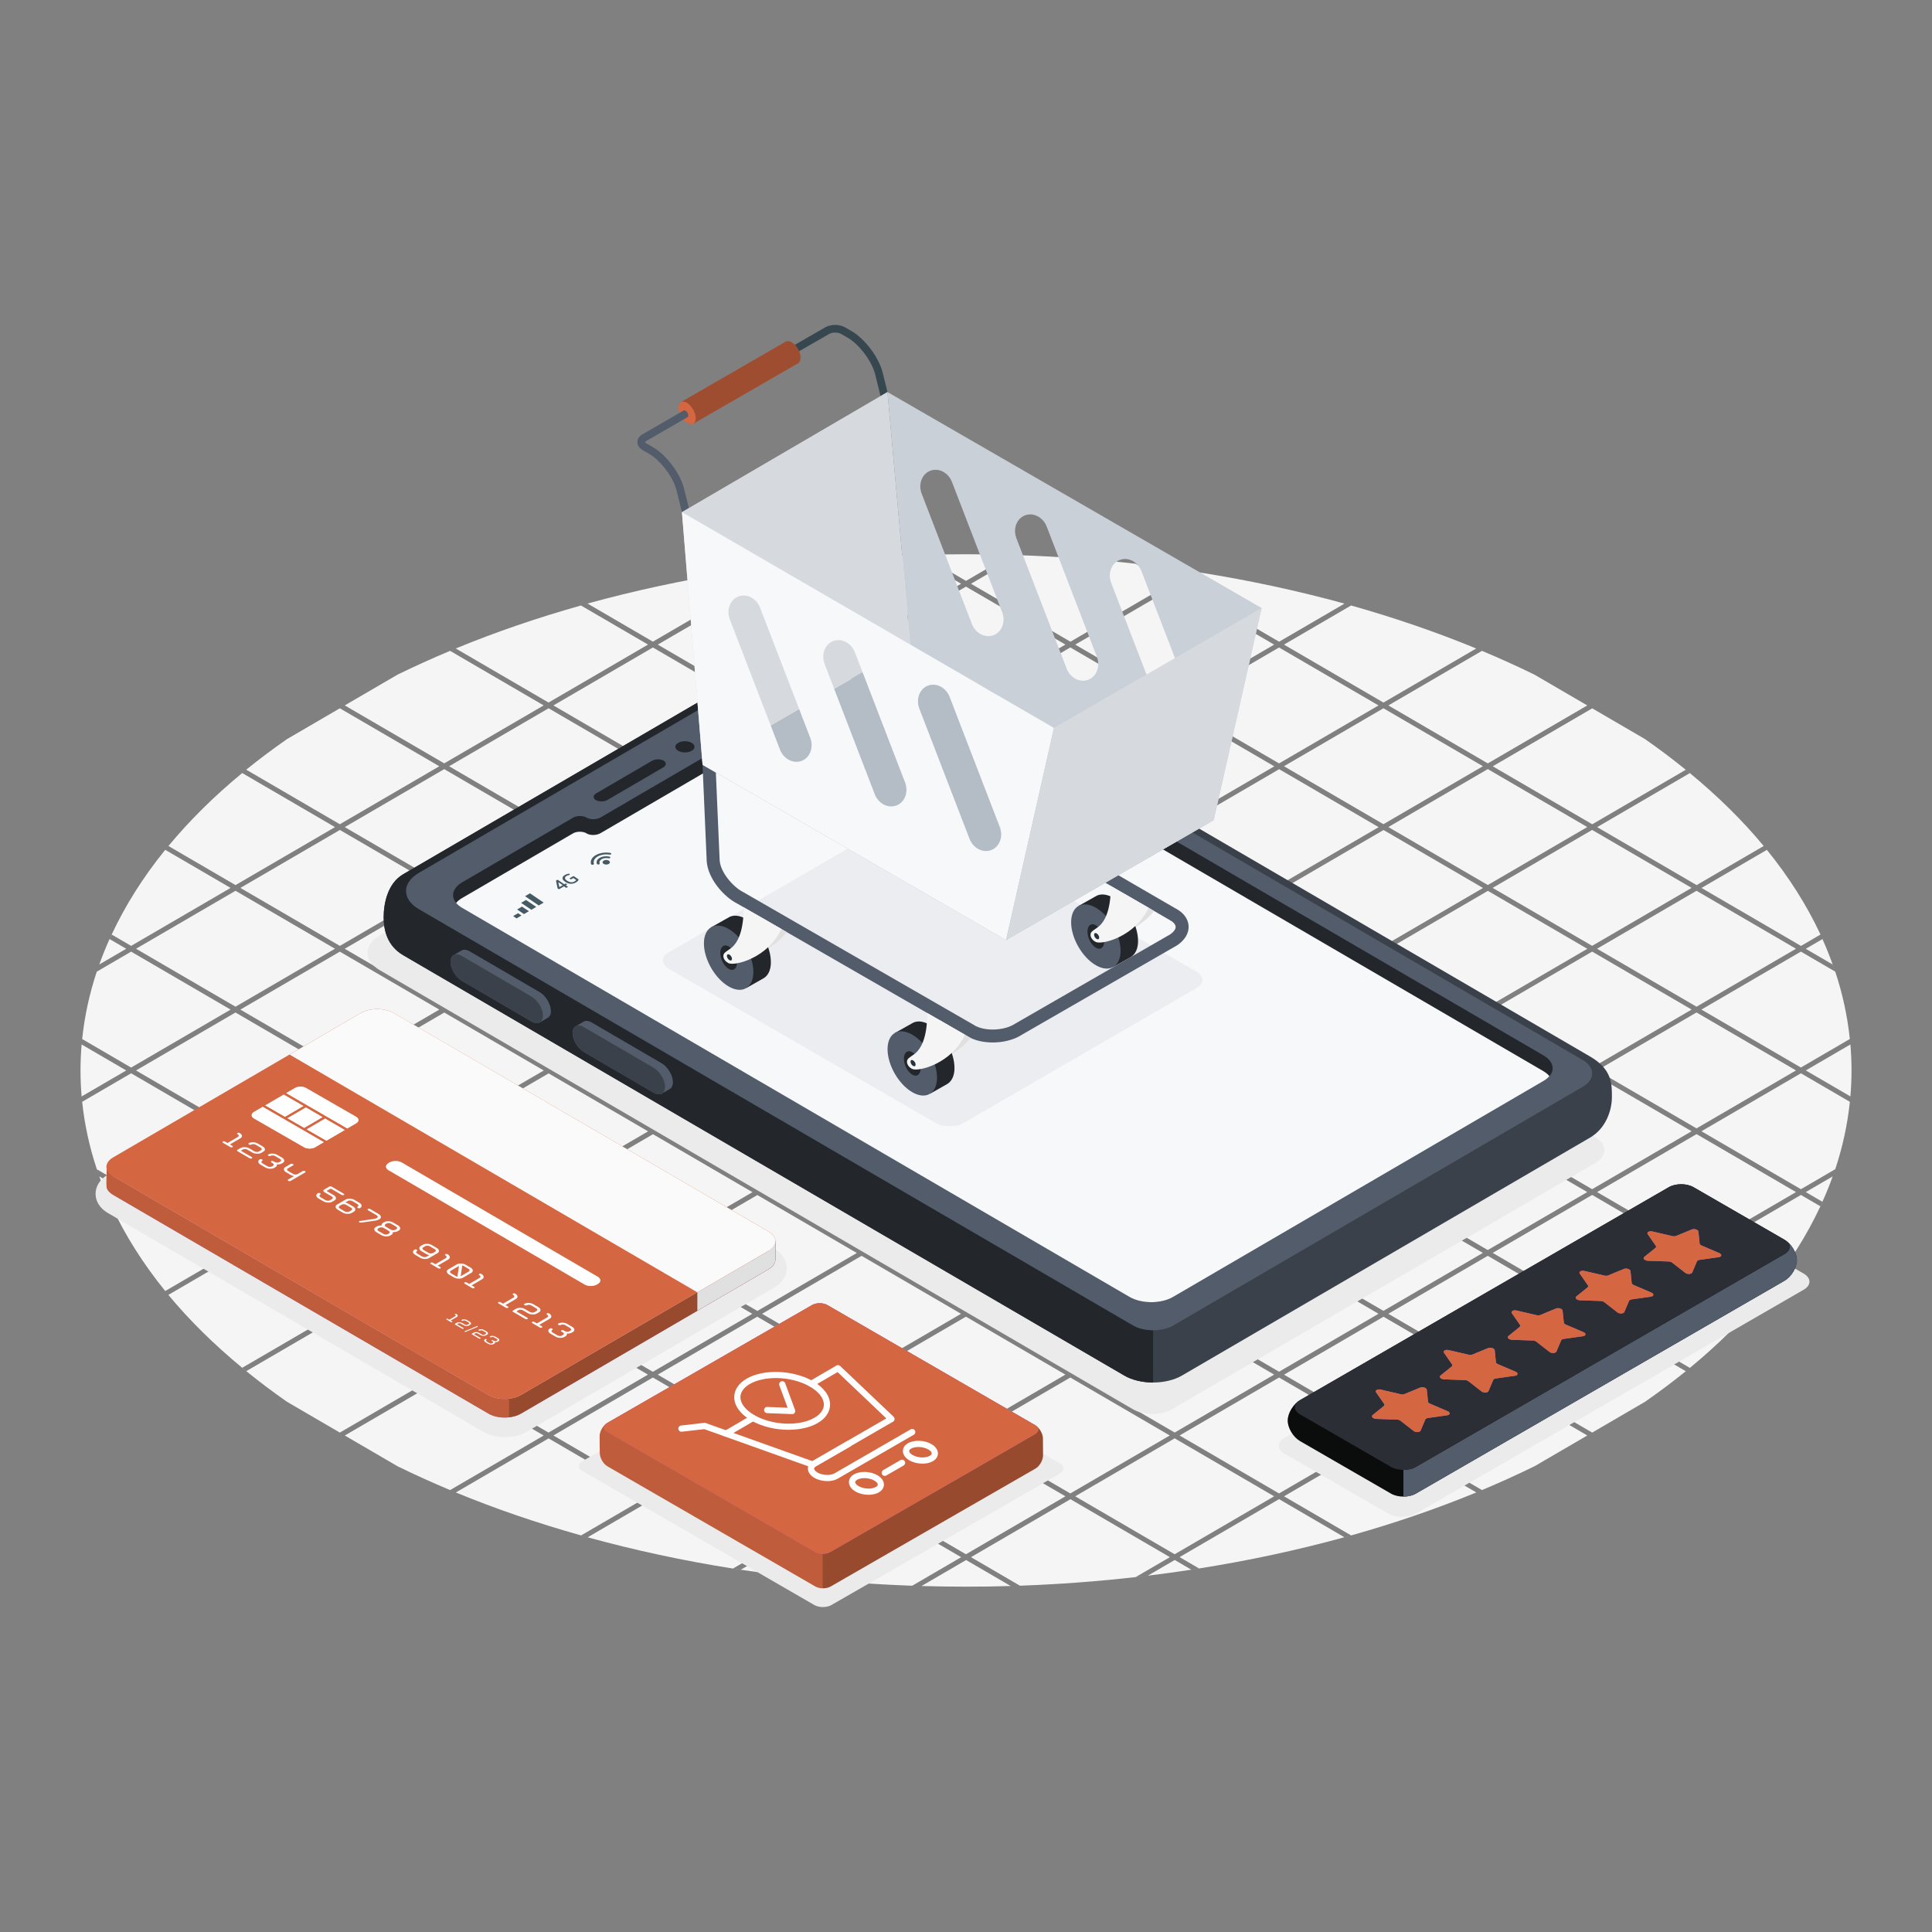 <?xml version="1.0" encoding="UTF-8"?><svg id="j" xmlns="http://www.w3.org/2000/svg" viewBox="0 0 600 600"><rect x="0" y="0" width="600" height="600" fill="#808080" stroke="none"/><path id="k" d="m525.34,351.32l-30.89-18-30.89,18,30.89,18,30.89-18Zm-32.41,18.89l-30.89-18-30.89,18,30.89,18,30.89-18Zm-32.41,18.89l-30.89-18-30.89,18,30.89,18,30.89-18Zm-64.82,37.79l-30.89-18-30.89,18,30.89,18,30.89-18Zm32.41-18.89l-30.89-18-30.89,18,30.89,18,30.89-18Zm66.35-112.47l-30.89,18,30.89,18,30.89-18-30.89-18Zm-63.3-38.68l30.89,18,30.89-18-30.89-18-30.89,18Zm-67.87,151.15l-30.89-18-30.89,18,30.89,18,30.89-18Zm35.46-170.04l30.89,18,30.89-18-30.89-18-30.89,18Zm95.7,19.78l-30.89,18,30.89,18,30.89-18-30.89-18Zm-293.21,131.37l-30.89-18-30.89,18,30.89,18,30.89-18Zm-126.59-75.57l30.89,18,30.89-18-30.89-18-30.89,18Zm32.41-18.89l30.89,18,30.89-18-30.89-18-30.89,18Zm64.82-37.79l30.89,18,30.89-18-30.89-18-30.89,18Zm-32.41,18.89l30.89,18,30.89-18-30.89-18-30.89,18Zm-33.94,93.58l30.89-18-30.89-18-30.89,18,30.89,18Zm225.34,57.57l-30.89-18-30.89,18,30.89,18,30.89-18Zm-126.59-188.93l30.89,18,30.89-18-30.89-18-30.89,18Zm94.18,170.04l-30.89-18-30.89,18,30.89,18,30.89-18Zm67.87-188.93l30.89,18,30.89-18-30.89-18-30.89,18Zm-197.51,151.15l-30.89-18-30.89,18,30.89,18,30.89-18Zm64.82,37.79l-30.89-18-30.89,18,30.89,18,30.89-18Zm32.41,18.89l-30.89-18-30.89,18,30.89,18,30.89-18Zm-32.41,18.89l-30.89-18-30.89,18,30.89,18,30.89-18Zm32.41,18.89l-30.89-18-30.89,18,30.89,18,30.89-18Zm-64.82-37.79l-30.89-18-30.89,18,30.89,18,30.89-18Zm-32.41-18.89l-30.89-18-30.89,18,30.89,18,30.89-18Zm-32.41-18.89l-30.89-18-30.89,18,30.89,18,30.89-18Zm226.87,56.68l-30.89-18-30.89,18,30.89,18,30.89-18Zm64.82,0l-30.88-18-30.89,18,30.89,18,30.89-18Zm-129.64,0l-30.89-18-30.89,18,30.89,18,30.89-18Zm97.23,18.89l-30.89-18-30.89,18,30.89,18,30.89-18Zm-64.82,0l-30.89-18-30.89,18,30.89,18,30.89-18Zm-257.75-76.46l30.89-18-30.89-18-30.89,18,30.89,18Zm260.8-188.04l30.89,18,30.89-18-30.89-18-30.89,18Zm-162.05,18.89l30.89,18,30.89-18-30.89-18-30.89,18Zm32.41-18.89l30.89,18,30.89-18-30.89-18-30.89,18Zm32.41,18.89l30.89,18,30.89-18-30.89-18-30.89,18Zm-163.57,131.36l30.89-18-30.88-18-30.89,18,30.89,18Zm195.98-150.26l30.89,18,30.89-18-30.89-18-30.89,18.01Zm32.41,18.89l30.89,18,30.89-18-30.89-18-30.89,18ZM42.25,294.64l30.89,18,30.89-18-30.89-18-30.89,18Zm32.41-18.89l30.89,18,30.89-18-30.89-18-30.89,18Zm32.41-18.89l30.89,18,30.89-18-30.89-18-30.89,18Zm32.41-18.89l30.89,18,30.89-18.01-30.89-18-30.89,18Zm191.41,151.15l-30.89-18-30.89,18,30.89,18,30.89-18Zm-64.82-37.79l-30.89-18-30.89,18,30.89,18,30.89-18Zm97.23-18.89l-30.89-18-30.89,18,30.89,18,30.89-18Zm-32.41,18.89l-30.89-18-30.89,18,30.89,18,30.89-18Zm0-37.79l-30.89-18-30.89,18,30.89,18,30.89-18Zm-32.41,18.89l-30.89-18-30.89,18,30.89,18,30.89-18Zm97.23-18.89l-30.89-18-30.89,18,30.89,18,30.89-18Zm0,37.79l-30.89-18-30.89,18,30.89,18,30.89-18Zm-94.18-56.68l30.89,18,30.89-18-30.89-18-30.89,18Zm32.41-18.89l30.89,18,30.89-18-30.89-18-30.89,18Zm126.59,37.79l-30.89-18-30.89,18,30.89,18,30.89-18Zm-32.41,18.89l-30.89-18-30.89,18,30.89,18,30.89-18Zm-159-56.68l30.89,18,30.89-18-30.89-18-30.89,18Zm300.02,23.75c-.95-2.64-1.98-5.26-3.16-7.87l-5.18,3.02,8.33,4.86Zm-44.33-59.44c-.42-.35-.85-.69-1.27-1.04h-.02c.43.36.85.7,1.27,1.05h.03Zm41.18,51.57s0,0,0,0c0,0,0,0,0,0h0Zm-18.27-28.91h0c.33.4.66.8.99,1.2-.33-.4-.66-.8-.99-1.2Zm-281.64,50.82l-30.89-18-30.89,18,30.89,18,30.89-18Zm303.1-14.02l-.03-.02c.16.44.34.88.49,1.32-.15-.43-.31-.87-.46-1.3Zm-9.88-5.76l6.07-3.54c-4.19-8.98-9.74-17.78-16.65-26.3l-20.3,11.83,30.89,18Zm-387.39,38.68l30.89,18,30.89-18-30.89-18-30.89,18Zm322.57-76.46l29.05-16.93c-3.99-3.24-8.19-6.42-12.65-9.52,0,0,0,0,0,0,0,0,0,0,0,0l-16.4-9.56-30.89,18,30.89,18Zm32.41,18.89l20.84-12.15c-6.48-7.82-14.14-15.39-22.93-22.64l-28.79,16.78,30.89,18Zm-98.75,95.36l-30.89-18-30.89,18,30.89,18,30.89-18Zm33.93-93.58l-30.89,18,30.89,18,30.89-18-30.89-18Zm30.89,55.79l-30.89-18-30.89,18,30.89,18,30.89-18Zm-97.23,56.68l-30.89-18-30.89,18,30.89,18,30.89-18Zm3.05-113.36l30.89,18,30.89-18-30.89-18-30.89,18Zm-162.05-18.89l30.89,18,30.89-18-30.89-18-30.89,18Zm223.82,94.47l-30.89-18-30.89,18,30.89,18,30.89-18Zm-159-94.47l30.89,18,30.89-18-30.89-18-30.89,18Zm-32.41-18.89l30.89,18,30.89-18-30.88-18-30.89,18Zm64.82,0l30.89,18,30.89-18-30.89-18-30.89,18Zm32.41,18.89l30.89,18,30.89-18-30.89-18-30.89,18Zm-100.28,132.25l-30.89-18-30.89,18,30.89,18,30.89-18Zm-159-56.68l30.89,18,30.89-18-30.89-18-30.89,18Zm32.41-18.89l30.89,18,30.89-18-30.89-18-30.89,18Zm61.77,37.79l-30.89-18-30.89,18,30.89,18,30.89-18Zm3.05-75.57l30.89,18,30.89-18.01-30.89-18-30.89,18Zm-32.41,18.89l30.89,18,30.89-18-30.88-18-30.89,18Zm191.41,75.57l-30.89-18-30.89,18,30.89,18,30.89-18Zm-129.64,0l-30.89-18-30.89,18,30.89,18,30.89-18Zm64.82,0l-30.89-18-30.89,18,30.89,18,30.89-18Zm162.05,56.68l-30.89-18-30.89,18,30.88,18,30.89-18Zm-223.82-132.25l30.89,18,30.89-18-30.89-18-30.89,18Zm129.64,0l30.89,18,30.89-18-30.89-18-30.89,18Zm-226.58,168.09c.59.25,1.18.5,1.78.74h0c-.59-.24-1.19-.49-1.78-.74h0Zm40.64,14.09c.69.19,1.37.39,2.06.58h.01c-.69-.19-1.36-.4-2.05-.59l-.03.02Zm-42.46-49.04l-30.89,18,16.4,9.56c5.31,2.6,10.75,5.06,16.3,7.39l29.07-16.95-30.89-18Zm89.64,59.33c.8.13,1.61.25,2.42.37l.03-.02c-.81-.12-1.62-.23-2.43-.36h-.01Zm15.95,2.22c1.28.16,2.56.32,3.84.46l-.05-.03c-1.28-.14-2.56-.3-3.84-.46l.04.02Zm39.74,3.1c.78.03,1.55.06,2.33.08-.78-.02-1.55-.05-2.33-.08h0Zm2.89.09c9.22.27,18.46.28,27.69,0l-13.85-8.07-13.84,8.07Zm-18.57-26.96l-30.89,18,10.63,6.2c11.89,1.35,23.89,2.24,35.94,2.67l15.2-8.86-30.89-18Zm-37.56,21.9c4.47.68,8.96,1.3,13.47,1.85l-8.32-4.85-5.15,3Zm-59.67-40.79l-28.82,16.8c12.44,5.13,25.47,9.56,38.89,13.34l20.81-12.13-30.89-18Zm32.41,18.89l-20.29,11.83c14.62,4.03,29.72,7.27,45.12,9.71l6.05-3.53-30.89-18Zm129.64,0l-30.89,18,15.2,8.86c12.05-.43,24.06-1.32,35.94-2.67l10.63-6.19-30.88-18ZM40.72,371.1l-6.05,3.53c4.19,8.98,9.73,17.78,16.64,26.31l20.3-11.83-30.89-18Zm34.48,53.7c.42.35.85.69,1.27,1.04h.02c-.43-.36-.85-.7-1.27-1.05h-.02Zm13.95,10.54s0,0,0,0h0s0,0,0,0Zm197,57.19h.01c-.19-.01-.38-.01-.56-.02.18,0,.37.01.55.02Zm-252.13-119.3c.21.47.42.94.63,1.41h.01c-.22-.48-.42-.95-.63-1.42h-.02Zm-3.18-7.89c.95,2.64,2.03,5.26,3.2,7.88l5.16-3.01-8.36-4.87Zm42.29,24.65l-20.84,12.15c6.48,7.82,14.14,15.39,22.93,22.64l28.79-16.78-30.89-18Zm279.49,99.8c1.11-.13,2.21-.26,3.31-.4-1.09.13-2.18.25-3.27.37l-.05.03Zm-35.89,2.64h0c-.96.03-1.92.07-2.88.1.96-.03,1.92-.07,2.88-.1Zm-180.3-65.54l-30.89-18-29.05,16.93c3.99,3.24,8.19,6.42,12.65,9.52l16.4,9.56,30.89-18Zm391.97-75.57l30.89,18,10.67-6.22c2.3-6.92,3.8-13.91,4.53-20.92l-15.2-8.86-30.89,18Zm37.56,21.9c1.18-2.61,2.26-5.24,3.2-7.88l-8.36,4.87,5.16,3.01Zm-37.56,15.89l20.3,11.83c6.91-8.53,12.45-17.33,16.64-26.31l-6.05-3.53-30.89,18Zm-64.82,37.79l30.89,18,16.4-9.56c4.46-3.1,8.68-6.27,12.67-9.5l-29.07-16.95-30.89,18Zm105.59-61.55c.27-.75.54-1.49.79-2.24-.25.75-.52,1.49-.79,2.24h0Zm-73.18,42.66l28.82,16.8c8.79-7.25,16.42-14.83,22.9-22.66l-20.84-12.15-30.89,18Zm69.36-33.36c.22-.47.42-.94.63-1.41h-.02c-.21.46-.41.93-.63,1.4h.01Zm9.31-50.29l-13.85,8.07,13.85,8.07c.46-5.38.46-10.77,0-16.15Zm-.17-1.68c.06.56.12,1.12.17,1.68h0c-.05-.56-.11-1.12-.17-1.68Zm-502.88,28.64l-30.89-18-15.2,8.86c.73,7.02,2.25,14.02,4.56,20.95l10.64,6.2,30.89-18Zm487.67-55.79l-30.89,18,30.89,18,15.2-8.86c-.73-7.01-2.23-14.01-4.53-20.92l-10.67-6.22Zm15.2,46.65h0c.06-.56.12-1.12.17-1.68h0c-.05.56-.11,1.12-.17,1.68Zm-208.14,141.4l6.04,3.52c15.4-2.44,30.51-5.67,45.13-9.7l-20.28-11.83-30.89,18Zm-9.87,5.76c4.53-.55,9.03-1.17,13.51-1.86l-5.16-3.01-8.35,4.87Zm61.06-11.93c.46-.13.92-.26,1.38-.39-.46.13-.93.25-1.39.38h.01Zm-47.53,10.08c.81-.12,1.61-.24,2.42-.37l-.03-.02c-.8.13-1.6.26-2.4.38h.01Zm-13.53,1.86h0c-.17.02-.34.04-.52.06.17-.02.34-.04.51-.06Zm124.48-36.19c-1.43.73-2.88,1.45-4.33,2.16l-.07.04c1.48-.72,2.94-1.46,4.4-2.2Zm-18.89-25.36l-30.89,18,29.07,16.95c5.58-2.34,11.04-4.82,16.38-7.43l16.33-9.52-30.89-18Zm61.48-1.95c.43-.34.85-.69,1.27-1.04-.42.35-.85.69-1.27,1.04h0Zm-12.67,9.5h0s0,0,0,0c0,0,0,0,0,0Zm-112.1,29.34l20.84,12.15c13.42-3.78,26.43-8.23,38.87-13.35l-28.82-16.8-30.89,18Zm59.7-1.21c.59-.24,1.19-.49,1.78-.74-.59.25-1.18.5-1.78.74h0Zm-61.23-264.19l20.3-11.83c-14.62-4.03-29.73-7.26-45.13-9.7l-6.05,3.53,30.88,18Zm-64.82,0l30.89-18-10.67-6.22c-11.87-1.34-23.86-2.22-35.89-2.64l-15.2,8.86,30.89,18Zm-102.41-21.91s0,0-.01,0c0,0,0,0,.01,0h0Zm232.04,59.7l30.89-18-16.4-9.56c-5.31-2.6-10.75-5.06-16.3-7.39l-29.07,16.95,30.88,18Zm30.88,170.93l-30.89-18-30.89,18,30.89,18,30.89-18.01Zm-63.29-189.82l28.81-16.79c-12.44-5.12-25.44-9.58-38.86-13.36l-20.84,12.15,30.89,18Zm-59.66-40.79c-4.48-.68-8.99-1.32-13.51-1.87l8.36,4.87,5.16-3.01Zm-122.6-2.33c-1.28.15-2.56.31-3.84.46,1.28-.16,2.56-.32,3.84-.46h0Zm-3.84.46c-4.53.55-9.05,1.17-13.53,1.86l5.18,3.02,8.36-4.87Zm24.05,23.77l30.89-18.01-15.2-8.86c-12.03.42-24.02,1.3-35.9,2.64l-10.67,6.22,30.89,18Zm18.56-26.97c-.06,0-.12,0-.18,0,.06,0,.12,0,.19,0h0Zm-2.88.1h0c.9-.03,1.8-.07,2.69-.09-.9.03-1.8.06-2.69.09Zm30.58-.1c-9.23-.27-18.47-.27-27.7,0l13.85,8.07,13.85-8.07Zm213.02,142.1l-30.89,18,30.89,18,30.89-18-30.89-18Zm0-37.79l-30.89,18,30.89,18,30.89-18-30.89-18Zm-50.33-67.13h0s0,0,0,0c0,0,0,0,0,0Zm-120.07-33.99c-1.28-.16-2.56-.32-3.84-.46,1.28.15,2.56.31,3.84.46h0Zm201.29,194.69l-30.88-18-30.89,18,30.89,18,30.89-18Zm-32.41,18.89l-30.89-18-30.89,18,30.89,18,30.89-18Zm-66.89-187.73h-.01c.17.07.34.14.5.2-.16-.07-.33-.14-.49-.2Zm-86.05-23.64c-.8-.13-1.61-.25-2.42-.37h-.02c.81.14,1.62.25,2.42.38h.01Zm87.82,24.38c-.43-.18-.86-.36-1.29-.54.43.18.86.36,1.29.54h0Zm-40.65-14.09c-.69-.19-1.37-.39-2.06-.58h0c.69.19,1.38.38,2.06.58h0Zm-185.93-6.75l-6.07-3.54c-15.4,2.44-30.5,5.68-45.12,9.71l20.3,11.83,30.89-18ZM25.35,340.5c.02.25.05.5.08.75-.02-.25-.06-.5-.08-.75h0Zm4.7,22.6c.15.45.31.9.47,1.34-.15-.44-.29-.88-.44-1.32l-.04-.02Zm-4.53-20.92h0c-.03-.31-.07-.62-.1-.93.03.31.06.62.09.93Zm46.09-66.43l-20.3-11.83c-6.91,8.53-12.44,17.34-16.63,26.31l6.04,3.52,30.89-18Zm-36.95,14.47c-.22.47-.42.94-.63,1.41.21-.47.44-.93.66-1.39h-.02Zm69.36-33.36l-28.8-16.79c-8.79,7.25-16.43,14.83-22.91,22.66l20.83,12.14,30.89-18Zm-78.67,67.5h0c.05-.56.11-1.12.17-1.68-.06.56-.12,1.12-.17,1.68Zm46.26-10.82l-30.89-18-10.67,6.22c-2.3,6.92-3.8,13.91-4.53,20.92l15.2,8.86,30.89-18Zm-37.59-21.91c-1.18,2.62-2.24,5.25-3.18,7.89l8.36-4.87-5.18-3.02Zm-3.97,10.13h0c.25-.75.52-1.49.79-2.24-.27.75-.54,1.49-.79,2.24Zm45.15-61.7h.01c.29-.23.57-.48.87-.72-.29.24-.59.48-.88.72Zm48.26-30.55s0,0,0,0h0s0,0,0,0Zm16.31-7.39h0c.12-.05.24-.1.35-.15-.12.05-.24.1-.36.15Zm-1.82,34.95l30.89-18-29.06-16.94c-5.56,2.33-11,4.79-16.31,7.38l-16.4,9.56,30.89,18Zm32.41-18.89l30.89-18-20.83-12.14c-13.42,3.78-26.43,8.22-38.87,13.35l28.82,16.8ZM25.35,324.36c-.46,5.38-.46,10.77,0,16.15l13.85-8.07-13.85-8.07Zm80.19-68.39l30.89-18-30.89-18-16.4,9.56c-4.46,3.1-8.68,6.27-12.67,9.5l29.07,16.95Zm-53.25,6.75c-.25.3-.49.59-.73.89.24-.3.5-.59.74-.88h-.01Zm53.27-43.66s-.02.01-.03.02c0,0-.02.01-.03.02,0,0,.02-.01.03-.02,0,0,.02-.01.03-.02Zm76.9-31.6c-.69.19-1.38.38-2.06.58h0c.69-.19,1.37-.39,2.06-.57h0Zm-93.33,42.06h0s0,0,0,0c0,0,0,0,0,0Z" fill="#f5f5f5" stroke-width="0"/><path id="l" d="m431.09,470.03l-32.12-18.54c-2.4-1.39-2.4-3.64,0-5.02l120.35-69.49c2.4-1.39,6.3-1.39,8.7,0l32.12,18.54c2.4,1.39,2.4,3.64,0,5.02l-54.23,31.31-66.12,38.18c-2.4,1.39-6.3,1.39-8.7,0Z" fill="#ebebeb" stroke-width="0"/><path id="m" d="m180.88,456.84l72.01,41.61c1.47.85,3.85.85,5.32,0l45.64-26.23,25.34-14.63c1.47-.85,1.47-2.22,0-3.07l-72.01-41.61c-1.47-.85-3.85-.85-5.32,0l-70.97,40.86c-1.47.85-1.47,2.22,0,3.07Z" fill="#ebebeb" stroke-width="0"/><path id="n" d="m495.44,353.2l-235.53-137.31c-3.77-2.2-9.92-2.19-13.68,0l-128.26,74.6c-5.11,2.97-5.11,7.85-.01,10.82l233.9,136.36c3.32,1.93,8.75,1.93,12.07,0l131.51-76.49c3.76-2.19,3.77-5.78,0-7.98Z" fill="#ebebeb" stroke-width="0"/><path id="o" d="m156.79,446.32c-2.5,0-4.91-.6-6.78-1.69l-116.64-68-.11-.08c-2.27-1.37-3.6-3.52-3.58-5.85.02-2.35,1.41-4.5,3.81-5.9l76.95-44.86c1.86-1.09,4.26-1.68,6.76-1.68s4.91.6,6.78,1.68l116.56,67.95c2.41,1.41,3.79,3.57,3.8,5.92.01,2.24-1.22,4.31-3.39,5.71-.15.11-.31.22-.47.31l-58.23,33.93-18.68,10.89c-1.87,1.09-4.27,1.69-6.77,1.69h0Z" fill="#ebebeb" stroke-width="0"/><path d="m269.92,197.59l223.91,130.53c6.84,3.99,6.76,8.52,6.76,12.58s-1.81,9.69-6.76,12.58l-126.75,73.9c-4.95,2.89-12.98,2.89-17.93,0l-223.92-130.53c-4.95-2.89-6.08-7.72-6.08-11.79s1.12-10.49,6.08-13.38l126.75-73.9c4.95-2.89,11.03-4.02,17.93,0Z" fill="#3a414a" stroke-width="0"/><path d="m263.37,203.18l-130.34,75.99,225.08,131.16v19.02c-3.24,0-6.49-.72-8.96-2.16l-223.92-130.53c-4.95-2.89-6.08-7.72-6.08-11.79s1.12-10.49,6.08-13.37l126.75-73.9c3.09-1.8,6.94-3.12,11.38-2.42,0,0,0,.59,0,.59v7.41Z" fill="#23262b" stroke-width="0"/><path d="m491.53,329.19l-223.45-130.26c-3.92-2.29-10.33-2.28-14.26,0l-123.73,72.14c-5.32,3.1-5.33,8.18-.01,11.28l221.76,129.27c3.46,2.02,9.12,2.02,12.58,0l127.11-74.11c3.92-2.28,3.92-6.02,0-8.31Z" fill="#525c6a" stroke-width="0"/><path d="m205.46,330.18c1.95,1.14,3.53,3.79,3.53,5.92,0,1.03-.37,1.74-.97,2.08-.43.24-2.03,1.21-2.47,1.46-.64.36-1.55.29-2.55-.29l-21.66-12.63c-1.95-1.14-3.53-3.79-3.53-5.92,0-.98.34-1.68.89-2.03.44-.28,2.11-1.25,2.55-1.5.64-.36,1.55-.29,2.55.29l21.66,12.63Z" fill="#525c6a" stroke-width="0"/><path d="m203,331.62l-21.66-12.63c-1.95-1.14-3.53-.33-3.53,1.8s1.58,4.79,3.53,5.92l21.66,12.63c1.95,1.14,3.53.33,3.53-1.8,0-2.13-1.58-4.78-3.53-5.92Z" fill="#3a414a" stroke-width="0"/><path d="m167.56,308.08c1.95,1.14,3.53,3.79,3.53,5.92,0,1.03-.37,1.74-.97,2.08-.43.24-2.03,1.21-2.47,1.46-.64.36-1.55.29-2.55-.29l-21.66-12.63c-1.95-1.14-3.53-3.79-3.53-5.92,0-.98.34-1.68.89-2.03.44-.28,2.11-1.25,2.55-1.5.64-.36,1.55-.29,2.55.29l21.66,12.63Z" fill="#525c6a" stroke-width="0"/><path d="m165.09,309.52l-21.66-12.63c-1.95-1.14-3.53-.33-3.53,1.8s1.58,4.78,3.53,5.92l21.66,12.63c1.95,1.14,3.53.33,3.53-1.8,0-2.13-1.58-4.78-3.53-5.92Z" fill="#3a414a" stroke-width="0"/><path d="m273.91,208.02l205.45,119.76c3.75,2.19,3.76,5.75.01,7.93l-115,67.05c-3.74,2.19-9.82,2.2-13.58,0l-207.26-120.82c-3.04-1.77-3.64-4.45-1.72-6.56.16-.16.3-.32.46-.48.36-.31.79-.61,1.25-.88l32.35-18.86s.94-.55,2.11-1.23c1.16-.68,3.05-.68,4.22,0,1.16.68,3.12.64,4.36-.09l37.7-21.98c1.23-.72,1.31-1.86.15-2.54-1.09-.63-1.17-1.65-.22-2.33.06-.05.14-.09.21-.13l31.65-18.44.67-.4c4.74-2.76,12.47-2.76,17.2,0Z" fill="#23262b" stroke-width="0"/><path d="m182.18,258.81c-1.17-.68-3.05-.68-4.22,0-1.17.67-2.11,1.23-2.11,1.23l-32.35,18.86c-.47.27-.89.57-1.25.88-.17.16-.31.32-.46.48-.05.05-.08.11-.13.17.46.54,1.07,1.06,1.84,1.51l207.26,120.82c3.76,2.19,9.85,2.19,13.58,0l115-67.05c.78-.45,1.39-.97,1.84-1.51-.46-.55-1.07-1.07-1.85-1.53l-205.45-119.76c-4.73-2.76-12.46-2.76-17.2,0l-.67.4-30.82,17.96s0,3.7,0,4.14c0,.48-.33.97-.98,1.35l-37.7,21.98c-1.24.73-3.2.76-4.36.09Z" fill="#f7f8f9" stroke-width="0"/><path d="m175.85,275.7c-.05,0-.11-.02-.16-.06l-.55-.37-1.43.84c-.08.05-.16.04-.24-.01l-.2-.13s-.08-.06-.09-.08c-.01-.02-.03-.05-.04-.09l-.45-2.23s0-.07,0-.09c0-.02.03-.05.08-.07l.2-.12c.06-.04.12-.05.17-.05.06,0,.11.03.18.07l1.92,1.3.32-.18c.06-.03.12-.05.17-.05.05,0,.11.03.17.07l.13.09c.06.04.09.07.09.11,0,.03-.03.06-.09.1l-.32.18.55.37c.06.04.09.08.09.11,0,.03-.03.07-.09.1l-.24.14c-.06.04-.11.05-.17.05Zm-1.09-.81l-1.37-.93.33,1.54,1.04-.61Z" fill="#455a64" stroke-width="0"/><path d="m177.22,274.48c-.58-.04-1.14-.24-1.69-.62-.55-.37-.83-.74-.84-1.11-.02-.37.23-.7.74-1,.2-.12.42-.22.64-.29.22-.07.43-.12.64-.13.05,0,.08,0,.1.02.02.01.03.03.04.05l.11.24s0,.05,0,.06c-.01,0-.04.01-.08.02-.33.04-.63.14-.92.3-.34.2-.51.43-.5.68.01.26.23.53.65.81.43.29.84.45,1.23.48.4.03.76-.05,1.09-.25.12-.07.23-.15.32-.23.09-.08.16-.16.19-.22l-.89-.61-.6.35c-.06.04-.12.05-.17.05-.05,0-.11-.03-.17-.07l-.13-.09c-.06-.04-.09-.08-.09-.11,0-.03.03-.06.09-.1l.95-.56c.07-.04.13-.05.19-.05.06,0,.13.03.2.08l1.27.87s.08.06.09.08c.02.02.02.05,0,.08-.09.29-.37.57-.85.85-.51.3-1.06.43-1.63.39Z" fill="#455a64" stroke-width="0"/><path d="m189.1,267.3c.42.29.4.74-.06,1.01-.46.27-1.18.25-1.6-.04-.42-.29-.4-.74.06-1.01.46-.27,1.18-.25,1.6.04Z" fill="#455a64" stroke-width="0"/><path d="m186.24,266.41c-.84.49-1.13,1.21-.86,1.86.05.13.25.22.47.21h0c.27-.02.46-.18.39-.34-.2-.46.01-.97.6-1.31.59-.34,1.41-.44,2.12-.28.26.06.53-.05.58-.22h0c.03-.14-.09-.27-.29-.31-1.01-.22-2.17-.09-3.01.4Z" fill="#455a64" stroke-width="0"/><path d="m185.01,265.57c-1.25.73-1.74,1.78-1.46,2.76.04.14.24.25.48.24h0c.26-.01.45-.17.4-.33-.23-.8.17-1.66,1.19-2.25,1.02-.59,2.41-.78,3.66-.58.26.04.51-.06.55-.22h0c.04-.14-.11-.28-.34-.32-1.53-.25-3.24-.02-4.48.71Z" fill="#455a64" stroke-width="0"/><polygon points="160.42 285.22 159.36 284.5 160.89 283.6 161.95 284.32 160.42 285.22" fill="#455a64" stroke-width="0"/><polygon points="162.72 283.88 160.59 282.44 162.12 281.55 164.25 282.99 162.72 283.88" fill="#455a64" stroke-width="0"/><polygon points="165.01 282.54 161.83 280.38 163.36 279.49 166.54 281.65 165.01 282.54" fill="#455a64" stroke-width="0"/><polygon points="167.31 281.2 163.06 278.32 164.59 277.43 168.84 280.31 167.31 281.2" fill="#455a64" stroke-width="0"/><path d="m259.93,222.9c-.36-.04-.67,0-.88.12l-5.72,3.33c-.37.22-.3.63.15.94l1.93,1.31c.25.17.59.29.95.33.15.02.3.02.44,0,.18-.02.32-.06.44-.13l5.72-3.33c.37-.22.3-.63-.15-.94l-1.93-1.31c-.25-.17-.59-.29-.95-.33Zm-3.61,5.8c-.13-.01-.28-.07-.41-.16l-1.93-1.31c-.34-.23-.39-.55-.12-.71l5.72-3.33c.07-.04.15-.06.23-.07.05,0,.09,0,.14,0,.13.01.28.07.41.16l1.93,1.31c.34.23.39.56.12.71l-5.72,3.33c-.1.06-.24.09-.37.07Z" fill="#455a64" stroke-width="0"/><path d="m255.29,226.12l2.28,1.55-.9.52c-.08.04-.24.06-.29.02l-1.7-1.15c-.24-.17-.28-.41-.09-.53l.7-.41Z" fill="#455a64" stroke-width="0"/><polygon points="255.72 225.88 256.79 225.25 259.07 226.8 257.99 227.42 255.72 225.88" fill="#455a64" stroke-width="0"/><polygon points="257.21 225.01 258.28 224.38 260.57 225.94 259.49 226.56 257.21 225.01" fill="#455a64" stroke-width="0"/><path d="m259.92,223.62l1.64,1.12c.3.2.22.49-.22.75l-.36.21-2.28-1.55.85-.5c.1-.06.3-.07.37-.03Z" fill="#455a64" stroke-width="0"/><path d="m261.1,223.12c.16-.09.6.05,1,.32l.36.24c.4.27.59.57.44.67l-.27.18-1.81-1.24s.13-.08.28-.17Z" fill="#455a64" stroke-width="0"/><polygon points="245.27 232.67 249.8 228.72 251.83 232.27 248.93 231.32 245.27 232.67" fill="#455a64" stroke-width="0"/><path d="m185.18,246.37l17.28-10.08c1.03-.6,2.65-.63,3.62-.07.97.56.92,1.51-.12,2.11l-17.28,10.08c-1.03.6-2.65.63-3.62.07-.97-.56-.92-1.51.12-2.11Z" fill="#23262b" stroke-width="0"/><path d="m210.61,230.71c1.16-.68,3.04-.68,4.21,0,1.16.68,1.16,1.77,0,2.45-1.16.68-3.04.68-4.21,0-1.16-.68-1.16-1.78,0-2.45Z" fill="#23262b" stroke-width="0"/><path d="m161.81,439l76.93-44.85c1.52-.89,2.07-2.05,2.08-3.21.02-1.19.02-5.51.02-5.51-.02.04-2.06,2.97-2.09,2.99l-58.28,33.95-18.68,10.89c-2.8,1.63-7.32,1.63-10.13,0l-116.5-67.92s-1.98-2.32-2.02-2.35c0,0-.11,4.06-.05,5.42.02.99.81,1.93,2.07,2.68l116.52,67.91c2.79,1.65,7.33,1.64,10.13,0Z" fill="#ba68c8" stroke-width="0"/><path d="m161.81,439l76.93-44.85c1.52-.89,2.07-2.05,2.08-3.21.02-1.19.02-5.51.02-5.51-.02.04-2.06,2.97-2.09,2.99l-58.28,33.95-18.68,10.89c-2.8,1.63-7.32,1.63-10.13,0l-116.5-67.92s-1.98-2.32-2.02-2.35c0,0-.11,4.06-.05,5.42.02.99.81,1.93,2.07,2.68l116.52,67.91c2.79,1.65,7.33,1.64,10.13,0Z" fill="#be5c3b" stroke-width="0"/><path d="m158.1,440.15v-5.74c1.35-.15,2.64-.54,3.69-1.15l18.68-10.89,58.28-33.95s2.07-2.95,2.09-2.99c0,0,0,4.32-.02,5.51,0,1.16-.56,2.33-2.08,3.21l-76.93,44.85c-1.05.61-2.35,1-3.71,1.15Z" opacity=".2" stroke-width="0"/><path d="m216.57,401.34h0v5.73l22.17-12.93c1.52-.89,2.07-2.05,2.08-3.21.02-1.19.02-5.51.02-5.51-.02.04-2.06,2.97-2.09,2.99l-22.18,12.92Z" fill="#e0e0e0" stroke-width="0"/><path d="m238.74,388.42s.08-.05.11-.09c2.68-1.61,2.63-4.21-.11-5.82l-116.53-67.93c-2.79-1.62-7.33-1.64-10.13,0l-76.93,44.85c-2.77,1.61-2.79,4.22-.11,5.83.04.02.07.05.11.07l116.5,67.92c2.8,1.64,7.33,1.64,10.13,0l18.68-10.89,58.28-33.95Z" fill="#d46741" stroke-width="0"/><path d="m89.93,327.51l22.16-12.93s.08-.05.15-.06c2.76-1.56,7.23-1.53,9.98.06l116.51,67.94c2.78,1.63,2.81,4.27,0,5.9l-22.17,12.92-126.64-73.84Z" fill="#fafafa" stroke-width="0"/><path d="m71.5,356.22l-2.25-1.31c-.1-.06-.16-.13-.17-.21-.01-.08.03-.15.12-.2.09-.05.2-.08.34-.07.14,0,.26.04.36.1l.75.44,3.25-1.9c.18-.1.26-.23.24-.39-.02-.16-.13-.3-.33-.42,0,0,0,0-.01,0-.1-.06-.16-.13-.17-.21,0-.08.03-.14.12-.2.09-.05.2-.08.34-.07.14,0,.26.04.36.1h0s0,0,0,0c.42.24.64.52.68.84.04.32-.12.58-.48.79l-3.25,1.9.75.44c.1.06.16.13.17.21,0,.08-.03.14-.12.2-.09.05-.2.08-.34.07-.14,0-.26-.04-.36-.1Z" fill="#fafafa" stroke-width="0"/><path d="m78.34,357.93l-1.5-.88c-.21-.12-.45-.19-.72-.2-.27-.01-.5.04-.68.14l-.49.28s-.06.06-.06.1c0,.04.03.07.08.1l3.2,1.86c.1.06.16.13.17.21.01.08-.03.15-.12.2-.09.05-.2.07-.34.07-.14,0-.26-.04-.36-.1l-3.76-2.19c-.1-.06-.16-.13-.17-.21-.01-.08.03-.14.12-.2l.98-.57c.36-.21.81-.3,1.36-.28.55.02,1.03.16,1.44.4l1.5.88c.21.12.45.19.72.2.28.01.5-.03.68-.14l.65-.38c.18-.1.26-.24.24-.4-.02-.16-.14-.3-.35-.42l-1.5-.88c-.21-.12-.45-.19-.72-.2-.27-.01-.5.04-.68.14-.09.05-.2.08-.34.07-.13,0-.25-.04-.36-.1-.1-.06-.16-.13-.17-.21-.01-.08.03-.15.12-.2.36-.21.81-.3,1.36-.28.55.02,1.03.16,1.44.4l1.5.88c.42.24.65.53.69.84.04.32-.12.58-.48.79l-.65.38c-.36.21-.81.3-1.36.28-.55-.02-1.03-.16-1.45-.4Z" fill="#fafafa" stroke-width="0"/><path d="m85.52,362.49l-.33.19c-.36.21-.81.3-1.36.28-.55-.02-1.03-.16-1.44-.4l-1.5-.88c-.41-.24-.64-.52-.68-.84-.04-.32.12-.58.48-.79.09-.05.2-.07.34-.07.14,0,.26.04.36.1.1.06.16.13.17.21.01.08-.03.15-.12.2-.18.1-.26.24-.24.4.02.16.13.3.34.42l1.5.88c.21.12.45.19.72.2.27.01.5-.04.68-.14l.33-.19c.18-.1.26-.24.24-.4-.02-.16-.13-.3-.34-.42l-.38-.22c-.11-.06-.16-.13-.17-.21,0-.08.03-.15.12-.2.09-.05.2-.08.34-.07.14,0,.26.04.36.1l.38.22c.21.12.45.19.72.2.27.01.5-.04.68-.14l.33-.19c.18-.1.26-.24.24-.4-.02-.16-.13-.3-.34-.42l-1.5-.88c-.21-.12-.45-.19-.72-.2-.27-.01-.5.04-.68.14-.09.05-.21.07-.34.07-.14,0-.26-.04-.36-.1-.1-.06-.16-.13-.17-.21,0-.08.03-.15.12-.2.36-.21.81-.3,1.36-.28.55.02,1.03.15,1.44.4l1.5.88c.41.24.64.52.68.84.04.32-.12.58-.48.79l-.32.19c-.19.11-.41.19-.68.23-.26.05-.53.06-.81.04.03.16.01.32-.06.47-.08.15-.21.28-.4.39Z" fill="#fafafa" stroke-width="0"/><path d="m89.89,366.82c-.14,0-.26-.04-.36-.1-.1-.06-.16-.13-.17-.21,0-.08.03-.14.12-.2l1.8-1.05c-.35-.07-.66-.18-.93-.33l-1.5-.88c-.41-.24-.64-.52-.68-.84-.04-.32.12-.58.48-.79l1.63-.95c.09-.05.2-.08.34-.07.14,0,.26.04.36.1.1.06.16.13.17.21,0,.08-.03.15-.12.2l-1.63.95c-.18.1-.26.24-.24.4.02.16.13.3.34.42l1.5.88c.21.12.45.19.72.2.27.01.5-.03.68-.14l1.63-.95c.09-.05.2-.08.34-.07.14,0,.26.04.36.1.1.06.16.13.17.21,0,.08-.03.15-.12.2l-4.55,2.65c-.09.05-.2.07-.34.07Z" fill="#fafafa" stroke-width="0"/><path d="m101.57,369.77s-.06.06-.06.1c0,.04.03.07.08.1l2.07,1.21c.41.24.64.52.68.84.04.32-.12.58-.48.79l-.65.38c-.36.21-.81.3-1.36.28-.55-.02-1.03-.16-1.44-.4l-1.5-.88c-.41-.24-.64-.52-.68-.84-.04-.32.12-.58.48-.79.09-.05.21-.08.34-.07.14,0,.26.04.36.1.1.06.16.13.17.21.01.08-.03.15-.12.2-.18.1-.26.24-.24.4.02.16.13.3.34.42l1.5.88c.21.12.45.19.72.2.27.01.5-.03.68-.14l.65-.38c.18-.1.26-.24.24-.4-.02-.16-.13-.3-.34-.42l-2.25-1.31c-.21-.12-.32-.26-.34-.42-.02-.16.06-.29.24-.4l1.63-.95c.09-.05.2-.08.34-.07.13,0,.26.04.36.1l3.75,2.19c.1.06.16.13.17.21.01.08-.03.15-.12.2-.09.05-.2.08-.34.07-.14,0-.26-.04-.36-.1l-3.19-1.86c-.05-.03-.11-.05-.18-.05-.07,0-.13.01-.17.04l-.98.57Z" fill="#fafafa" stroke-width="0"/><path d="m108.16,373.8l1.5.88c.42.24.65.53.69.84.04.32-.12.58-.48.79l-.65.38c-.36.21-.81.3-1.36.28-.55-.02-1.03-.16-1.45-.4l-1.5-.88c-.41-.24-.64-.52-.68-.84-.04-.32.12-.58.48-.79l2.6-1.52c.36-.21.81-.3,1.36-.28.55.02,1.03.15,1.44.4l1.5.88c.42.24.65.53.69.84.04.32-.12.58-.48.79-.09.05-.21.08-.34.07-.14,0-.26-.04-.36-.1-.1-.06-.16-.13-.17-.21,0-.08.03-.15.12-.2.18-.1.26-.24.24-.4-.02-.16-.14-.3-.35-.42l-1.5-.88c-.21-.12-.45-.19-.72-.2-.27-.01-.5.04-.68.14l-.83.48c.35.07.66.18.93.33Zm-2.7.7c-.18.1-.26.24-.24.4.02.16.13.3.34.42l1.5.88c.21.12.45.19.73.2.27.01.5-.04.68-.14l.65-.38c.18-.1.26-.24.24-.4-.02-.16-.14-.3-.35-.42l-1.5-.88c-.21-.12-.45-.19-.72-.2-.27-.01-.5.04-.68.14l-.65.38Z" fill="#fafafa" stroke-width="0"/><path d="m116.82,379.04l-4.45.63s-.03,0-.06,0c-.03,0-.06,0-.08,0-.02,0-.05,0-.09.01-.04,0-.07,0-.1,0-.03,0-.06,0-.1,0-.04,0-.07,0-.1,0-.03,0-.06-.01-.09-.02-.03,0-.06-.02-.09-.03-.11-.06-.17-.13-.19-.2-.02-.07.03-.14.14-.21.07-.04.24-.07.51-.08,1.43-.2,2.8-.41,4.13-.62.13-.02.26-.06.39-.1.14-.05.24-.09.31-.13l.11-.06c.18-.1.26-.24.24-.4-.02-.16-.13-.3-.34-.42l-.75-.44-.38-.22-1.5-.88c-.11-.06-.16-.13-.17-.21-.01-.08.03-.14.12-.2.09-.05.2-.08.34-.07.14,0,.26.04.36.1l1.5.88.38.22.75.44c.41.24.64.52.68.84.04.32-.12.58-.48.79-.14.08-.31.15-.52.23-.21.08-.37.12-.48.14Z" fill="#fafafa" stroke-width="0"/><path d="m121.55,383.5l-.33.19c-.36.21-.81.3-1.36.28-.55-.02-1.03-.15-1.44-.4l-1.5-.88c-.41-.24-.64-.52-.68-.84-.04-.32.12-.58.48-.79l.32-.19c.19-.11.41-.19.67-.24.26-.05.53-.06.81-.03-.04-.17-.02-.32.06-.47.08-.15.21-.28.4-.39l.33-.19c.36-.21.81-.3,1.36-.28.55.02,1.03.15,1.44.4l1.5.88c.42.24.64.52.68.84.04.32-.12.58-.48.79l-.32.19c-.19.11-.42.19-.68.23-.26.05-.53.06-.81.04.04.16.01.32-.06.47-.08.15-.21.28-.4.4Zm1.52-1.77c.18-.1.26-.24.24-.4-.02-.16-.13-.3-.34-.42l-1.5-.88c-.21-.12-.45-.19-.72-.2-.27-.01-.5.04-.68.14l-.33.19c-.18.1-.26.24-.24.4.02.16.13.3.34.42l1.5.88c.21.12.45.19.72.2.27.01.5-.04.68-.14l.33-.19Zm-2.28,1.33c.18-.1.26-.24.24-.4-.02-.16-.13-.3-.34-.42l-1.5-.88c-.21-.12-.45-.19-.72-.2-.27-.01-.5.04-.68.14l-.33.19c-.18.1-.26.24-.24.4.02.16.13.3.34.42l1.5.88c.21.12.45.19.72.2.27.01.5-.04.68-.14l.32-.19Z" fill="#fafafa" stroke-width="0"/><path d="m130.44,390.58l-1.5-.88c-.41-.24-.64-.52-.68-.84-.04-.32.12-.58.48-.79.09-.05.2-.07.34-.07.14,0,.26.04.36.1.1.06.16.13.17.21,0,.08-.03.15-.12.2-.18.1-.26.24-.24.4.02.16.13.3.34.42l1.5.88c.21.12.45.19.73.2.27.01.5-.03.68-.14l.83-.48c-.35-.07-.66-.18-.94-.34l-1.5-.88c-.41-.24-.64-.52-.68-.84-.04-.32.12-.58.48-.79l.65-.38c.36-.21.81-.3,1.36-.28.55.02,1.03.16,1.44.4l1.5.88c.42.24.65.53.69.84.04.32-.12.58-.48.79l-2.6,1.52c-.36.21-.81.3-1.36.28-.55-.02-1.03-.16-1.45-.4Zm4.66-1.83c.18-.1.26-.24.24-.4-.02-.16-.14-.3-.35-.42l-1.5-.88c-.21-.12-.45-.19-.72-.2-.27-.01-.5.04-.68.14l-.65.38c-.18.1-.26.24-.24.4.02.16.13.3.34.42l1.5.88c.21.12.45.19.73.2.27.01.5-.03.68-.14l.65-.38Z" fill="#fafafa" stroke-width="0"/><path d="m136.06,393.86l-2.25-1.31c-.1-.06-.16-.13-.17-.21-.01-.08.03-.15.12-.2.09-.05.2-.08.34-.07.14,0,.26.04.36.1l.75.44,3.25-1.9c.18-.1.26-.24.24-.39s-.13-.3-.33-.42c0,0,0,0-.01,0-.11-.06-.16-.13-.17-.21,0-.08.03-.14.12-.2.09-.05.2-.08.34-.07.14,0,.26.04.36.1h0s0,0,0,0c.41.24.64.52.68.84.04.32-.12.58-.48.79l-3.25,1.9.75.44c.1.06.16.13.17.21,0,.08-.03.15-.12.2-.09.05-.2.08-.34.07-.14,0-.26-.04-.36-.1Z" fill="#fafafa" stroke-width="0"/><path d="m140.95,396.7l-1.5-.88c-.41-.24-.64-.52-.68-.84-.04-.32.12-.58.48-.79l2.6-1.52c.36-.21.81-.3,1.36-.28.55.02,1.03.15,1.44.4l1.5.88c.41.24.64.52.68.84.04.32-.12.58-.48.79l-2.6,1.52c-.36.21-.81.3-1.36.28-.55-.02-1.03-.16-1.44-.4Zm-.85-1.25l1.5.88c.12.07.27.12.44.16l.5-3.34-2.54,1.48c-.18.1-.26.24-.24.4.02.16.13.3.34.42Zm5.4-1.4l-1.5-.88c-.12-.07-.27-.13-.44-.16l-.5,3.34,2.54-1.48c.18-.1.26-.24.24-.4-.02-.16-.13-.3-.34-.42Z" fill="#fafafa" stroke-width="0"/><path d="m146.57,399.98l-2.25-1.31c-.1-.06-.16-.13-.17-.21-.01-.08.03-.15.12-.2.09-.05.2-.08.34-.07.14,0,.26.04.36.1l.75.44,3.25-1.89c.18-.1.26-.23.24-.39-.02-.16-.13-.3-.33-.42,0,0,0,0-.01,0-.1-.06-.16-.13-.17-.21,0-.08.03-.14.12-.2.09-.05.2-.08.34-.07.14,0,.26.04.36.1h0s0,0,0,0c.42.24.64.52.68.84.04.32-.12.58-.48.79l-3.25,1.9.75.44c.1.06.16.13.17.21,0,.08-.03.14-.12.2-.09.05-.2.08-.34.07-.14,0-.26-.04-.36-.1Z" fill="#fafafa" stroke-width="0"/><path d="m157.08,406.11l-2.25-1.31c-.1-.06-.16-.13-.17-.21-.01-.08.03-.15.12-.2.09-.05.2-.08.34-.07.14,0,.26.04.36.1l.75.44,3.25-1.9c.18-.1.26-.24.24-.39-.02-.16-.13-.3-.33-.42,0,0,0,0-.01,0-.11-.06-.16-.13-.17-.21,0-.08.03-.14.12-.2.09-.05.2-.08.34-.07.14,0,.26.04.36.1h0s0,0,0,0c.41.24.64.52.68.84.04.32-.12.58-.48.79l-3.25,1.9.75.44c.11.06.16.13.17.21,0,.08-.03.15-.12.2-.09.05-.2.08-.34.07-.14,0-.26-.04-.36-.1Z" fill="#fafafa" stroke-width="0"/><path d="m163.92,407.82l-1.5-.88c-.21-.12-.45-.19-.72-.2-.27-.01-.5.04-.68.14l-.49.28s-.06.06-.06.1c0,.04.03.08.08.11l3.2,1.86c.1.06.16.13.17.21.01.08-.03.15-.12.2-.09.05-.2.08-.34.07-.14,0-.26-.04-.36-.1l-3.76-2.19c-.1-.06-.16-.13-.17-.21-.01-.08.03-.15.12-.2l.98-.57c.36-.21.81-.3,1.36-.28.55.02,1.03.15,1.44.4l1.5.88c.21.12.45.19.72.2.28.01.5-.03.68-.14l.65-.38c.18-.1.26-.24.24-.4-.02-.16-.13-.3-.35-.42l-1.5-.88c-.21-.12-.45-.19-.72-.2-.27-.01-.5.04-.68.14-.09.05-.21.08-.34.07-.13,0-.25-.04-.36-.1-.1-.06-.16-.13-.17-.21-.01-.08.03-.15.12-.2.36-.21.81-.3,1.36-.28.55.02,1.03.16,1.44.4l1.5.88c.42.24.65.53.69.84.04.32-.12.58-.48.79l-.65.38c-.36.21-.81.3-1.36.28-.55-.02-1.03-.16-1.45-.4Z" fill="#fafafa" stroke-width="0"/><path d="m167.59,412.24l-2.25-1.31c-.1-.06-.16-.13-.17-.21-.01-.08.03-.15.12-.2.09-.05.2-.08.34-.07.14,0,.26.04.36.1l.75.44,3.25-1.9c.18-.1.26-.24.24-.39-.02-.16-.13-.3-.33-.42,0,0,0,0-.01,0-.11-.06-.16-.13-.17-.21,0-.08.03-.14.12-.2.09-.05.2-.08.34-.07.14,0,.26.04.36.1h0s0,0,0,0c.41.24.64.52.68.84.04.32-.12.58-.48.79l-3.25,1.9.75.44c.1.06.16.13.17.21,0,.08-.03.15-.12.2-.09.05-.2.08-.34.07-.14,0-.26-.04-.36-.1Z" fill="#fafafa" stroke-width="0"/><path d="m175.6,415.01l-.32.19c-.36.21-.81.3-1.36.28-.55-.02-1.03-.16-1.44-.4l-1.5-.88c-.41-.24-.64-.52-.68-.84-.04-.32.12-.58.48-.79.09-.05.2-.08.34-.07.14,0,.26.04.36.1.1.06.16.13.17.21.01.08-.03.15-.12.2-.18.1-.26.24-.24.4.02.16.13.3.34.42l1.5.88c.21.12.45.19.72.2.27.01.5-.03.68-.14l.33-.19c.18-.1.26-.24.24-.4-.02-.16-.13-.3-.34-.42l-.38-.22c-.11-.06-.16-.13-.17-.21,0-.08.03-.14.12-.2.09-.05.2-.08.34-.07.14,0,.26.04.36.1l.38.22c.21.12.45.19.72.2.27.01.5-.03.68-.14l.33-.19c.18-.1.26-.24.24-.4-.02-.16-.13-.3-.34-.42l-1.5-.88c-.21-.12-.45-.19-.72-.2-.27-.01-.5.04-.68.14-.09.05-.21.08-.34.07-.14,0-.26-.04-.36-.1-.1-.06-.16-.13-.17-.21,0-.08.03-.14.12-.2.36-.21.81-.3,1.36-.28.55.02,1.03.15,1.44.4l1.5.88c.41.24.64.52.68.84.04.32-.12.58-.48.79l-.33.19c-.19.11-.42.19-.68.23-.26.05-.53.06-.81.04.03.16.01.32-.07.47-.08.15-.21.28-.4.4Z" fill="#fafafa" stroke-width="0"/><path d="m140.01,410.58l-1.32-.77c-.06-.03-.09-.08-.1-.12,0-.05.02-.09.07-.12.05-.03.12-.04.2-.04.08,0,.15.02.21.06l.44.26,1.9-1.11c.1-.06.15-.14.14-.23-.01-.09-.08-.17-.19-.24,0,0,0,0,0,0-.06-.04-.1-.08-.1-.12,0-.05.02-.08.07-.11.05-.03.12-.04.2-.04.08,0,.15.02.21.06h0s0,0,0,0c.24.14.37.3.4.49.02.19-.07.34-.28.46l-1.9,1.11.44.26c.06.04.09.08.1.12,0,.05-.02.09-.07.12-.05.03-.12.04-.2.04-.08,0-.15-.02-.21-.06Z" fill="#fafafa" stroke-width="0"/><path d="m144,411.58l-.88-.51c-.12-.07-.26-.11-.42-.12-.16,0-.29.02-.4.08l-.28.17s-.04.03-.03.06c0,.02.02.04.05.06l1.87,1.09c.06.03.09.08.1.12,0,.05-.02.09-.07.12-.05.03-.12.04-.2.04-.08,0-.15-.02-.21-.06l-2.2-1.28c-.06-.03-.09-.08-.1-.12,0-.05.02-.09.07-.12l.57-.33c.21-.12.47-.18.79-.16.32.01.6.09.84.23l.88.51c.12.07.26.11.42.12.16,0,.29-.02.4-.08l.38-.22c.1-.06.15-.14.14-.23-.01-.09-.08-.18-.2-.25l-.88-.51c-.12-.07-.26-.11-.42-.12-.16,0-.29.02-.4.08-.05.03-.12.05-.2.04-.08,0-.15-.02-.21-.06-.06-.04-.09-.08-.1-.12,0-.05.02-.09.07-.12.21-.12.47-.18.79-.16.32.01.6.09.84.23l.88.51c.24.14.38.31.4.49.02.19-.07.34-.28.46l-.38.22c-.21.12-.47.18-.79.16-.32-.01-.6-.09-.85-.23Z" fill="#fafafa" stroke-width="0"/><path d="m149.26,414.65l-.88-.51c-.12-.07-.26-.11-.42-.12-.16,0-.29.02-.4.08l-.28.17s-.04.03-.03.06c0,.02.02.04.05.06l1.87,1.09c.06.03.09.07.1.12,0,.05-.02.09-.07.12-.05.03-.12.04-.2.04-.08,0-.15-.02-.21-.06l-2.19-1.28c-.06-.03-.09-.08-.1-.12,0-.05.02-.08.07-.12l.57-.33c.21-.12.47-.18.79-.16.32.01.6.09.84.23l.88.51c.12.07.26.11.42.12.16,0,.29-.02.4-.08l.38-.22c.1-.06.15-.14.14-.23-.01-.09-.08-.18-.2-.25l-.88-.51c-.12-.07-.26-.11-.42-.12-.16,0-.29.02-.4.08-.05.03-.12.05-.2.04-.08,0-.15-.02-.21-.06-.06-.04-.09-.08-.1-.12,0-.05.02-.09.07-.12.21-.12.47-.18.79-.16.32.01.6.09.84.23l.88.51c.24.14.38.31.4.49.02.19-.07.34-.28.46l-.38.22c-.21.12-.47.18-.79.16-.32-.01-.6-.09-.85-.23Z" fill="#fafafa" stroke-width="0"/><path d="m153.46,417.31l-.19.11c-.21.12-.47.18-.79.16-.32-.01-.6-.09-.84-.23l-.88-.51c-.24-.14-.37-.3-.4-.49-.02-.19.07-.34.28-.46.05-.03.12-.04.2-.04.08,0,.15.02.21.06.06.04.09.08.1.12,0,.05-.02.09-.07.12-.1.06-.15.14-.14.23.01.09.08.18.2.25l.88.51c.12.07.26.11.42.12.16,0,.29-.02.4-.08l.19-.11c.1-.06.15-.14.14-.23-.01-.09-.08-.17-.2-.25l-.22-.13c-.06-.04-.1-.08-.1-.12,0-.05.02-.08.07-.11.05-.03.12-.04.2-.04.08,0,.15.02.21.06l.22.13c.12.07.26.11.42.12.16,0,.29-.02.4-.08l.19-.11c.1-.06.15-.14.14-.23-.01-.09-.08-.18-.2-.25l-.88-.51c-.12-.07-.26-.11-.42-.12-.16,0-.29.02-.4.08-.05.03-.12.04-.2.04-.08,0-.15-.02-.21-.06-.06-.04-.09-.08-.1-.12,0-.05.02-.08.07-.12.21-.12.47-.18.79-.16.32.01.6.09.84.23l.88.51c.24.14.38.31.4.49.02.19-.07.34-.28.46l-.19.11c-.11.06-.24.11-.4.14-.15.03-.31.03-.47.02.02.1,0,.19-.04.28-.05.09-.12.17-.23.23Z" fill="#fafafa" stroke-width="0"/><path d="m144.3,413.61s0-.01,0-.02c-.03-.08,0-.16.08-.19l3.81-1.6c.07-.03.16,0,.19.08.03.08,0,.16-.08.19l-3.81,1.6c-.07.03-.15,0-.18-.06Z" fill="#fafafa" stroke-width="0"/><path d="m110.61,348.86c.95-.56.95-1.46,0-2.02-4.22-2.46-11.33-6.49-15.56-8.95-.95-.56-2.5-.56-3.45,0l-2.72,1.58,18.98,10.98,2.74-1.6Zm-15.6-4.93l-5.73,3.34,5.19,3,5.7-3.33-5.17-3.01Zm.24,6.8l6.12,3.53,5.7-3.33-6.09-3.54-5.73,3.34Zm2.62,5.56l2.69-1.58-18.95-10.97-2.74,1.58c-.95.56-.95,1.46,0,2.02l15.56,8.95c.95.56,2.5.56,3.45,0Zm-3.64-12.81l-6.12-3.54-5.73,3.34,6.12,3.54,5.73-3.34Z" fill="#fff" stroke-width="0"/><path d="m110.61,348.86c.95-.56.95-1.46,0-2.02-4.22-2.46-11.33-6.49-15.56-8.95-.95-.56-2.5-.56-3.45,0l-2.72,1.58,18.98,10.98,2.74-1.6Zm-15.6-4.93l-5.73,3.34,5.19,3,5.7-3.33-5.17-3.01Zm.24,6.8l6.12,3.53,5.7-3.33-6.09-3.54-5.73,3.34Zm2.62,5.56l2.69-1.58-18.95-10.97-2.74,1.58c-.95.56-.95,1.46,0,2.02l15.56,8.95c.95.56,2.5.56,3.45,0Zm-3.64-12.81l-6.12-3.54-5.73,3.34,6.12,3.54,5.73-3.34Z" fill="#fff" opacity=".6" stroke-width="0"/><path d="m185.65,396.52l-60.88-35.49c-1.06-.62-2.77-.62-3.83,0l-.27.16c-1.06.62-1.06,1.62,0,2.23l60.88,35.49c1.06.62,2.77.62,3.83,0l.27-.16c1.06-.62,1.06-1.62,0-2.23Z" fill="#fff" stroke-width="0"/><g opacity=".4"><path d="m185.65,396.52l-60.88-35.49c-1.06-.62-2.77-.62-3.83,0l-.27.16c-1.06.62-1.06,1.62,0,2.23l60.88,35.49c1.06.62,2.77.62,3.83,0l.27-.16c1.06-.62,1.06-1.62,0-2.23Z" fill="#fff" stroke-width="0"/></g><path id="p" d="m279.93,253.92l-72.22,41.82c-2.44,1.41-2.44,3.71,0,5.12l82.79,47.84c2.44,1.41,6.41,1.41,8.85,0l72.22-41.83c2.44-1.41,2.44-3.71,0-5.12l-82.78-47.83c-2.44-1.41-6.41-1.41-8.85,0Z" fill="#ecedf0" stroke-width="0"/><path d="m309.41,323.72c-2.91.16-5.86-.31-8.15-1.46l-72.22-41.6c-4.37-2.19-9.26-7.9-9.57-13.3l-2.22-51.45,4.02-.23,2.22,51.45c.21,3.67,4.05,8.27,7.35,9.93l72.22,41.6c3.34,1.68,9,1.35,12.12-.7l48.16-27.74c1.15-.76,1.81-1.66,1.77-2.42-.04-.75-.77-1.53-1.98-2.15l-77.31-44.88c-4.36-2.19-9.24-7.9-9.54-13.31l-1.08-28.53,4.02-.23,1.08,28.53c.21,3.68,4.04,8.28,7.32,9.93l77.31,44.88c2.58,1.3,4.07,3.26,4.2,5.52.13,2.24-1.18,4.44-3.58,6.02l-48.16,27.74c-2.16,1.42-5.06,2.23-7.99,2.4Z" fill="#525c6a" stroke-width="0"/><path d="m301.26,322.26s.09.04.14.06c-4.7,6.11-12.37,7.85-14.1,7.05-1.39-.64-2.21-2.29-1.15-3.28.48-.45,1.32-.92,2.11-1.58,2.3-1.91,3.07-5.25,3.28-7.85l9.72,5.59Z" fill="#e0e0e0" stroke-width="0"/><path d="m296.42,331.69c.03-4.92-3.38-10.92-7.62-13.4-2.23-1.3-4.23-1.37-5.64-.44h0l-5.22,2.94,10.94,18.86,5.17-2.93h0c1.45-.79,2.37-2.52,2.38-5.02Z" fill="#23262b" stroke-width="0"/><path d="m283.38,321.36c4.24,2.49,7.66,8.49,7.62,13.4-.03,4.92-3.5,6.89-7.74,4.4-4.24-2.49-7.66-8.49-7.62-13.4.03-4.92,3.5-6.89,7.74-4.4Z" fill="#525c6a" stroke-width="0"/><path d="m280.72,328.74c.01-1.92,1.19-2.8,2.62-1.96,1.44.84,2.59,3.08,2.58,5-.01,1.92-1.19,2.8-2.62,1.96-1.44-.84-2.59-3.08-2.58-5Z" fill="#23262b" stroke-width="0"/><path d="m287.91,314.57s.51,9.08-3.65,12.54c-.78.65-1.63,1.12-2.12,1.58-1.05.98-.23,2.64,1.16,3.28,2.02.94,12.34-1.72,16.37-10.63l-11.76-6.77Z" fill="#f5f5f5" stroke-width="0"/><path d="m283.51,329.28c.44.22.81.79.84,1.28.03.49-.3.71-.74.49-.44-.22-.81-.79-.84-1.28-.03-.49.3-.71.74-.49Z" fill="#263238" stroke-width="0"/><path d="m244.23,289.41s.13.07.13.07c-4.7,6.1-12.36,7.84-14.09,7.04-1.39-.64-2.21-2.29-1.15-3.28.49-.45,1.33-.92,2.11-1.58,2.3-1.91,3.07-5.25,3.28-7.85l9.72,5.59Z" fill="#e0e0e0" stroke-width="0"/><path d="m239.4,298.84c.03-4.92-3.38-10.92-7.62-13.4-2.23-1.3-4.23-1.37-5.64-.44h0l-5.22,2.94,10.94,18.86,5.17-2.93h0c1.45-.79,2.37-2.52,2.38-5.02Z" fill="#23262b" stroke-width="0"/><path d="m226.35,288.52c4.24,2.49,7.66,8.49,7.62,13.4-.03,4.92-3.5,6.89-7.74,4.4-4.24-2.49-7.66-8.49-7.62-13.4.03-4.92,3.5-6.89,7.74-4.4Z" fill="#525c6a" stroke-width="0"/><path d="m223.7,295.89c.01-1.92,1.19-2.8,2.62-1.96,1.44.84,2.59,3.08,2.58,5-.01,1.92-1.19,2.8-2.62,1.96-1.44-.84-2.59-3.08-2.58-5Z" fill="#23262b" stroke-width="0"/><path d="m230.89,281.73s.51,9.08-3.65,12.54c-.78.65-1.63,1.12-2.12,1.58-1.06.98-.23,2.64,1.16,3.28,2.02.94,12.34-1.72,16.37-10.63l-11.76-6.77Z" fill="#f5f5f5" stroke-width="0"/><path d="m226.48,296.44c.44.22.81.79.84,1.28.03.49-.3.71-.74.49-.44-.22-.81-.79-.84-1.28-.03-.49.3-.71.74-.49Z" fill="#263238" stroke-width="0"/><path d="m358.41,282.9c-4.71,6.09-12.37,7.84-14.09,7.03-1.39-.64-2.21-2.29-1.15-3.28.48-.45,1.32-.92,2.11-1.58,2.3-1.91,3.07-5.25,3.28-7.85l9.14,5.26.58.34.13.08Z" fill="#e0e0e0" stroke-width="0"/><path d="m353.43,292.25c.03-4.92-3.38-10.92-7.62-13.4-2.23-1.3-4.23-1.37-5.64-.44h0l-5.22,2.94,10.94,18.86,5.17-2.93h0c1.45-.79,2.37-2.52,2.38-5.02Z" fill="#23262b" stroke-width="0"/><path d="m340.39,281.93c4.24,2.49,7.66,8.49,7.62,13.4-.03,4.92-3.5,6.89-7.74,4.4-4.24-2.49-7.66-8.49-7.62-13.4.03-4.92,3.5-6.89,7.74-4.4Z" fill="#525c6a" stroke-width="0"/><path d="m337.73,289.31c.01-1.92,1.19-2.8,2.62-1.96,1.44.84,2.59,3.08,2.58,5-.01,1.92-1.19,2.8-2.62,1.96-1.44-.84-2.59-3.08-2.58-5Z" fill="#23262b" stroke-width="0"/><path d="m344.92,275.14s.51,9.08-3.65,12.54c-.78.65-1.63,1.12-2.12,1.58-1.06.98-.23,2.64,1.16,3.28,2.02.94,12.34-1.72,16.37-10.63l-11.76-6.77Z" fill="#f5f5f5" stroke-width="0"/><path d="m340.52,289.85c.44.22.81.79.84,1.28.03.49-.3.71-.74.49-.44-.22-.81-.79-.84-1.28-.03-.49.3-.71.74-.49Z" fill="#263238" stroke-width="0"/><path d="m301.4,249.83s.13.07.13.07c-4.7,6.1-12.36,7.84-14.09,7.04-1.39-.64-2.21-2.29-1.15-3.28.48-.45,1.32-.92,2.11-1.58,2.3-1.91,3.07-5.25,3.28-7.85l9.72,5.59Z" fill="#e0e0e0" stroke-width="0"/><path d="m296.56,259.26c.03-4.92-3.38-10.92-7.62-13.4-2.23-1.3-4.23-1.37-5.64-.44h0l-5.22,2.94,10.94,18.86,5.17-2.93h0c1.45-.79,2.37-2.52,2.38-5.02Z" fill="#37474f" stroke-width="0"/><path d="m283.52,248.93c4.24,2.49,7.66,8.49,7.62,13.4-.03,4.92-3.5,6.89-7.74,4.4-4.24-2.49-7.66-8.49-7.62-13.4.03-4.92,3.5-6.89,7.74-4.4Z" fill="#455a64" stroke-width="0"/><path d="m280.86,256.31c.01-1.92,1.19-2.8,2.62-1.96,1.44.84,2.59,3.08,2.58,5-.01,1.92-1.19,2.8-2.62,1.96-1.44-.84-2.59-3.08-2.58-5Z" fill="#263238" stroke-width="0"/><path d="m288.05,242.15s.51,9.08-3.65,12.54c-.78.65-1.63,1.12-2.12,1.58-1.06.98-.23,2.64,1.16,3.28,2.02.94,12.34-1.72,16.37-10.63l-11.76-6.77Z" fill="#f5f5f5" stroke-width="0"/><path d="m283.65,256.86c.44.22.81.79.84,1.28.03.49-.3.71-.74.49-.44-.22-.81-.79-.84-1.28-.03-.49.3-.71.74-.49Z" fill="#263238" stroke-width="0"/><path d="m275.61,121.75l-2.15,1.25-1.67-6.75c-1.01-4.07-4.93-9.3-8.57-11.39l-1.97-1.14c-1-.58-2.76-.58-3.76,0l-13.38,7.69c-.57.33-1.29.13-1.63-.44-.32-.56-.13-1.29.44-1.62l13.38-7.7c1.72-.99,4.41-.99,6.13,0l1.98,1.14c4.19,2.42,8.53,8.19,9.7,12.88l1.5,6.07Z" fill="#37474f" stroke-width="0"/><path d="m215.35,131.57l-3.87-6.7,32.31-18.65h0c.5-.4,1.26-.39,2.1.1,1.51.87,2.73,2.99,2.73,4.74,0,.97-.37,1.63-.97,1.87h0s-32.31,18.65-32.31,18.65Z" fill="#d46741" stroke-width="0"/><path d="m215.35,131.57l-3.87-6.7,32.31-18.65h0c.5-.4,1.26-.39,2.1.1,1.51.87,2.73,2.99,2.73,4.74,0,.97-.37,1.63-.97,1.87h0s-32.31,18.65-32.31,18.65Z" opacity=".25" stroke-width="0"/><path d="m211.48,124.88c1.02-.59,2.71.44,3.77,2.29,1.07,1.85,1.11,3.82.09,4.41-1.02.59-2.71-.44-3.77-2.29-1.07-1.85-1.11-3.82-.09-4.41Z" fill="#d46741" stroke-width="0"/><path d="m213.93,157.8l-2.15,1.24-1.67-6.75c-1.01-4.07-4.94-9.29-8.57-11.38l-1.98-1.15c-1.03-.59-1.62-1.48-1.62-2.45s.59-1.86,1.62-2.45l12.78-7.38c.31-.18.84.13,1.16.7.33.57.34,1.18.03,1.36h0l-12.77,7.38c-.34.19-.42.36-.43.39,0,.04.09.2.43.4l1.98,1.14c4.19,2.42,8.53,8.19,9.69,12.87l1.51,6.08Z" fill="#525c6a" stroke-width="0"/><polygon points="282.68 200.29 218.19 237.52 312.44 291.94 376.93 254.69 282.68 200.29" fill="#e0e0e0" stroke-width="0"/><polygon points="282.68 200.29 218.19 237.52 312.44 291.94 376.93 254.69 282.68 200.29" fill="#b4bcc6" stroke-width="0"/><polygon points="211.78 159.03 275.61 121.74 282.68 200.29 218.19 237.52 211.78 159.03" fill="#d6dadf" stroke-width="0"/><path d="m275.61,121.74l7.07,78.55,94.25,54.41,14.88-65.87-116.2-67.08Zm32.95,75.51c-2.6,1-5.62-.57-6.75-3.5l-15.57-40.42c-1.13-2.93.06-6.13,2.66-7.13,2.6-1,5.62.56,6.75,3.5l15.58,40.42c1.13,2.93-.06,6.13-2.66,7.13Zm29.43,13.85c-2.6,1-5.62-.56-6.75-3.5l-15.58-40.42c-1.13-2.93.06-6.13,2.66-7.13,2.6-1,5.62.57,6.75,3.5l15.58,40.42c1.13,2.93-.06,6.13-2.66,7.13Zm29.43,13.85c-2.6,1-5.62-.56-6.75-3.5l-15.58-40.42c-1.13-2.93.06-6.13,2.66-7.13,2.6-1,5.62.56,6.75,3.5l15.58,40.42c1.13,2.93-.06,6.13-2.66,7.13Z" fill="#cad0d7" stroke-width="0"/><path d="m211.78,159.03l6.41,78.49,94.25,54.42,14.88-65.87-115.54-67.03Zm37.2,77.26c-2.6,1-5.62-.56-6.75-3.5l-15.58-40.42c-1.13-2.93.06-6.13,2.66-7.13,2.6-1,5.62.57,6.75,3.5l15.57,40.42c1.13,2.93-.06,6.13-2.66,7.13Zm29.43,13.85c-2.6,1-5.62-.57-6.75-3.5l-15.57-40.42c-1.13-2.93.06-6.13,2.66-7.13,2.6-1,5.62.57,6.75,3.5l15.58,40.42c1.13,2.93-.06,6.13-2.66,7.13Zm29.43,13.85c-2.6,1-5.62-.56-6.75-3.5l-15.58-40.42c-1.13-2.93.06-6.13,2.66-7.13,2.6-1,5.62.57,6.75,3.5l15.58,40.42c1.13,2.93-.06,6.13-2.66,7.13Z" fill="#f7f8f9" stroke-width="0"/><polygon points="327.32 226.07 391.81 188.83 376.93 254.71 312.44 291.94 327.32 226.07" fill="#d6dadf" stroke-width="0"/><path d="m188.68,455.4l64.52,37.29c1.32.76,3.45.76,4.77,0l63.6-36.62c1.32-.76,2.37-2.61,2.35-4.13l-.04-5.22c-.01-1.52-1.09-3.37-2.41-4.13l-64.52-37.29c-1.32-.76-3.45-.76-4.77,0l-63.6,36.61c-1.32.76-2.37,2.61-2.36,4.13l.04,5.22c.01,1.52,1.09,3.37,2.41,4.13Z" fill="#be5c3b" stroke-width="0"/><path d="m321.47,442.6c1.27.73,2.45,2.72,2.42,4.13l.03,5.22c.02,1.51-1.03,3.37-2.35,4.13l-63.6,36.62c-.69.4-1.59.57-2.49.56v-10.72c.87.01,1.74-.18,2.39-.56l63.59-36.61c1.21-.7,1.41-1.95,0-2.75Z" opacity=".2" stroke-width="0"/><path d="m188.59,444.68l64.52,37.29c1.32.76,3.45.76,4.77,0l40.89-23.51,22.7-13.11c1.32-.76,1.32-1.99,0-2.75l-64.52-37.29c-1.32-.76-3.45-.76-4.77,0l-63.6,36.61c-1.32.76-1.32,1.99,0,2.75Z" fill="#ba68c8" stroke-width="0"/><path d="m188.59,444.68l64.52,37.29c1.32.76,3.45.76,4.77,0l40.89-23.51,22.7-13.11c1.32-.76,1.32-1.99,0-2.75l-64.52-37.29c-1.32-.76-3.45-.76-4.77,0l-63.6,36.61c-1.32.76-1.32,1.99,0,2.75Z" fill="#d46741" stroke-width="0"/><path d="m225.48,446.2c-.33,0-.65-.17-.83-.48-.27-.46-.11-1.05.35-1.32l8.36-4.88c.46-.27,1.05-.11,1.32.35.27.46.11,1.05-.35,1.32l-8.36,4.88c-.15.09-.32.13-.49.13Z" fill="#fff" stroke-width="0"/><path d="m252.38,455.81c-.11,0-.22-.02-.32-.06l-33.35-11.92-6.97.8c-.53.07-1.01-.32-1.07-.85-.06-.53.32-1.01.85-1.07l7.19-.83c.15-.02.3,0,.43.05l33.14,11.84,22.98-13.27-15.15-14.39-7.67,4.48c-.46.27-1.05.11-1.32-.35-.27-.46-.11-1.05.35-1.32l8.29-4.84c.37-.22.84-.16,1.15.13l16.61,15.78c.22.21.33.51.29.81-.04.3-.21.57-.48.72l-24.48,14.14c-.15.09-.31.13-.48.13Z" fill="#fff" stroke-width="0"/><path d="m256.92,459.97c-1.39,0-2.85-.34-4.01-1.01-1.28-.74-2.01-1.79-2.01-2.87,0-.97.56-1.82,1.56-2.4l10.67-6.16c.46-.27,1.05-.11,1.32.35.27.46.11,1.05-.35,1.32l-10.67,6.16c-.22.13-.6.4-.6.73,0,.29.27.76,1.05,1.21,1.55.9,3.97,1.01,5.28.26l23.65-13.66c.46-.27,1.05-.11,1.32.35.27.46.11,1.05-.35,1.32l-23.65,13.66c-.87.5-2.01.75-3.2.75Z" fill="#fff" stroke-width="0"/><path d="m269.72,464.22c-1.41,0-2.88-.34-4.05-1.02-1.29-.74-2.03-1.8-2.03-2.9,0-.97.56-1.83,1.57-2.42,1.91-1.11,5.11-.99,7.27.26,1.29.74,2.03,1.8,2.03,2.9,0,.97-.56,1.83-1.57,2.42-.88.51-2.03.76-3.23.76Zm-1.28-5.17c-.86,0-1.66.17-2.25.5-.23.13-.61.4-.61.75,0,.3.28.77,1.06,1.23,1.57.91,4.02,1.03,5.35.26.23-.13.61-.4.61-.75,0-.3-.28-.77-1.06-1.23h0c-.88-.51-2.02-.77-3.1-.77Z" fill="#fff" stroke-width="0"/><path d="m286.48,454.55c-1.41,0-2.88-.34-4.05-1.02-1.29-.74-2.03-1.8-2.03-2.9,0-.97.56-1.83,1.57-2.42,1.91-1.1,5.11-.99,7.28.26h0c1.29.74,2.03,1.8,2.03,2.9,0,.97-.56,1.83-1.57,2.42-.88.51-2.03.76-3.23.76Zm-1.28-5.17c-.86,0-1.66.17-2.25.5-.23.13-.61.4-.61.75,0,.3.28.77,1.06,1.23,1.57.91,4.02,1.03,5.35.26.23-.13.61-.4.61-.75,0-.3-.28-.77-1.06-1.23-.88-.5-2.02-.77-3.1-.77Z" fill="#fff" stroke-width="0"/><path d="m244.9,444.04c-4.04,0-8.29-.98-11.59-2.89-3.36-1.94-5.29-4.58-5.29-7.25,0-2.27,1.38-4.31,3.88-5.76,5.29-3.06,14.53-2.69,20.6.81,3.36,1.94,5.29,4.58,5.29,7.25,0,2.27-1.38,4.31-3.88,5.76-2.41,1.39-5.63,2.07-9.01,2.07Zm-3.99-16.07c-3.02,0-5.9.61-8.05,1.84-1.88,1.09-2.92,2.54-2.92,4.09,0,1.96,1.58,3.99,4.33,5.58,5.54,3.2,13.91,3.56,18.67.81,1.88-1.09,2.92-2.54,2.92-4.09,0-1.96-1.58-3.99-4.33-5.58h0c-3.04-1.76-6.94-2.66-10.63-2.66Z" fill="#fff" stroke-width="0"/><path d="m246,439.16s-.03,0-.04,0l-7.74-.3c-.53-.02-.95-.47-.92-1,.02-.53.45-.98,1-.92l6.3.25-2.57-6.95c-.18-.5.07-1.05.57-1.24.5-.18,1.05.07,1.24.57l3.07,8.31c.11.3.07.64-.12.9-.18.25-.47.4-.78.4Z" fill="#fff" stroke-width="0"/><path d="m274.78,458.35c-.33,0-.66-.17-.84-.48-.27-.46-.11-1.05.35-1.32l5.36-3.1c.46-.27,1.05-.11,1.32.35.27.46.11,1.05-.35,1.32l-5.36,3.1c-.15.09-.32.13-.48.13Z" fill="#fff" stroke-width="0"/><path d="m558.04,391.38c0,2.29-1.72,5.14-3.83,6.36l-114.54,66.13c-2.12,1.22-5.55,1.22-7.66,0l-28.28-16.33c-2.12-1.22-3.83-4.07-3.83-6.36,0-2.29,1.72-5.14,3.83-6.36l114.54-66.13c2.12-1.22,5.55-1.22,7.66,0l28.28,16.33c2.12,1.22,3.83,4.07,3.83,6.36Z" fill="#0b0c0c" stroke-width="0"/><path d="m554.79,385.41c1.52,1.23,1.32,2.93-.58,4.03l-47.74,27.57-66.79,38.56c-1.06.61-2.45.91-3.84.92v8.3c1.39,0,2.78-.3,3.83-.91l114.54-66.14c2.12-1.22,3.83-4.06,3.83-6.36,0-2.08-1.41-4.62-3.26-5.97Z" fill="#525c6a" stroke-width="0"/><path d="m432.01,455.57l-28.28-16.33c-2.12-1.22-2.12-3.2,0-4.42l114.54-66.13c2.12-1.22,5.55-1.22,7.66,0l28.28,16.33c2.12,1.22,2.12,3.2,0,4.42l-47.74,27.57-66.79,38.56c-2.12,1.22-5.55,1.22-7.66,0Z" fill="#2b2f35" stroke-width="0"/><g id="q"><path d="m511.71,383.28l2.51,3.61c.16.23.12.47-.1.65l-3.48,2.82c-.55.45.12,1.15,1.15,1.18l6.43.22c.41.01.8.14,1.06.34l4.1,3.19c.65.51,1.93.44,2.16-.11l1.47-3.47c.09-.22.37-.38.75-.44l6.01-.85c.96-.14,1.07-.87.19-1.25l-5.53-2.37c-.35-.15-.57-.38-.59-.61l-.38-3.71c-.06-.59-1.27-.98-2.04-.66l-4.89,2.01c-.31.13-.73.15-1.12.06l-6.25-1.45c-.99-.23-1.85.27-1.45.84Z" fill="#ba68c8" stroke-width="0"/><path d="m490.62,395.55l2.51,3.61c.16.23.12.47-.1.65l-3.48,2.82c-.55.45.12,1.15,1.15,1.18l6.43.22c.41.01.8.14,1.06.34l4.1,3.19c.65.51,1.93.44,2.16-.11l1.47-3.47c.09-.22.37-.38.75-.44l6.01-.85c.95-.13,1.07-.87.19-1.25l-5.53-2.37c-.35-.15-.57-.38-.6-.61l-.38-3.72c-.06-.59-1.27-.98-2.04-.66l-4.89,2.01c-.31.13-.73.15-1.12.06l-6.25-1.45c-.99-.23-1.85.27-1.45.84Z" fill="#ba68c8" stroke-width="0"/><path d="m469.53,407.83l2.51,3.61c.16.23.12.47-.1.65l-3.48,2.82c-.55.45.12,1.15,1.15,1.18l6.43.22c.41.01.8.14,1.06.34l4.1,3.19c.65.51,1.93.44,2.16-.11l1.47-3.47c.09-.22.37-.38.75-.44l6.01-.85c.95-.13,1.07-.87.19-1.25l-5.53-2.37c-.35-.15-.57-.38-.59-.61l-.38-3.71c-.06-.59-1.27-.98-2.04-.66l-4.89,2.01c-.31.13-.73.15-1.12.06l-6.25-1.45c-.99-.23-1.85.27-1.45.84Z" fill="#ba68c8" stroke-width="0"/><path d="m448.44,420.11l2.51,3.61c.16.23.12.47-.1.65l-3.48,2.82c-.55.45.12,1.15,1.15,1.18l6.43.22c.41.01.8.14,1.06.34l4.1,3.19c.65.51,1.93.44,2.16-.11l1.47-3.47c.09-.22.37-.38.75-.44l6.01-.85c.96-.14,1.07-.87.19-1.25l-5.53-2.36c-.35-.15-.57-.38-.59-.61l-.38-3.71c-.06-.59-1.27-.98-2.04-.66l-4.89,2.01c-.31.13-.73.15-1.12.06l-6.25-1.45c-.99-.23-1.85.27-1.45.84Z" fill="#ba68c8" stroke-width="0"/><path d="m427.35,432.39l2.51,3.61c.16.23.12.47-.1.65l-3.48,2.82c-.55.45.12,1.15,1.15,1.18l6.43.22c.41.01.8.14,1.06.34l4.1,3.19c.65.51,1.93.44,2.16-.11l1.47-3.47c.09-.22.37-.38.75-.44l6.01-.85c.96-.13,1.07-.87.19-1.25l-5.53-2.37c-.35-.15-.57-.38-.59-.61l-.38-3.71c-.06-.59-1.27-.98-2.04-.66l-4.89,2.01c-.31.13-.73.15-1.12.06l-6.25-1.45c-.99-.23-1.85.27-1.45.84Z" fill="#ba68c8" stroke-width="0"/></g><g id="r"><path d="m511.71,383.28l2.51,3.61c.16.23.12.47-.1.65l-3.48,2.82c-.55.45.12,1.15,1.15,1.18l6.43.22c.41.01.8.14,1.06.34l4.1,3.19c.65.51,1.93.44,2.16-.11l1.47-3.47c.09-.22.37-.38.75-.44l6.01-.85c.96-.14,1.07-.87.19-1.25l-5.53-2.37c-.35-.15-.57-.38-.59-.61l-.38-3.71c-.06-.59-1.27-.98-2.04-.66l-4.89,2.01c-.31.13-.73.15-1.12.06l-6.25-1.45c-.99-.23-1.85.27-1.45.84Z" fill="#d46741" stroke-width="0"/><path d="m490.62,395.55l2.51,3.61c.16.23.12.47-.1.65l-3.48,2.82c-.55.45.12,1.15,1.15,1.18l6.43.22c.41.01.8.14,1.06.34l4.1,3.19c.65.51,1.93.44,2.16-.11l1.47-3.47c.09-.22.37-.38.75-.44l6.01-.85c.95-.13,1.07-.87.19-1.25l-5.53-2.37c-.35-.15-.57-.38-.6-.61l-.38-3.72c-.06-.59-1.27-.98-2.04-.66l-4.89,2.01c-.31.13-.73.15-1.12.06l-6.25-1.45c-.99-.23-1.85.27-1.45.84Z" fill="#d46741" stroke-width="0"/><path d="m469.53,407.83l2.51,3.61c.16.23.12.47-.1.65l-3.48,2.82c-.55.45.12,1.15,1.15,1.18l6.43.22c.41.01.8.14,1.06.34l4.1,3.19c.65.51,1.93.44,2.16-.11l1.47-3.47c.09-.22.37-.38.75-.44l6.01-.85c.95-.13,1.07-.87.19-1.25l-5.53-2.37c-.35-.15-.57-.38-.59-.61l-.38-3.71c-.06-.59-1.27-.98-2.04-.66l-4.89,2.01c-.31.13-.73.15-1.12.06l-6.25-1.45c-.99-.23-1.85.27-1.45.84Z" fill="#d46741" stroke-width="0"/><path d="m448.44,420.11l2.51,3.61c.16.23.12.47-.1.65l-3.48,2.82c-.55.45.12,1.15,1.15,1.18l6.43.22c.41.01.8.14,1.06.34l4.1,3.19c.65.51,1.93.44,2.16-.11l1.47-3.47c.09-.22.37-.38.75-.44l6.01-.85c.96-.14,1.07-.87.19-1.25l-5.53-2.36c-.35-.15-.57-.38-.59-.61l-.38-3.71c-.06-.59-1.27-.98-2.04-.66l-4.89,2.01c-.31.13-.73.15-1.12.06l-6.25-1.45c-.99-.23-1.85.27-1.45.84Z" fill="#d46741" stroke-width="0"/><path d="m427.35,432.39l2.51,3.61c.16.23.12.47-.1.65l-3.48,2.82c-.55.45.12,1.15,1.15,1.18l6.43.22c.41.01.8.14,1.06.34l4.1,3.19c.65.51,1.93.44,2.16-.11l1.47-3.47c.09-.22.37-.38.75-.44l6.01-.85c.96-.13,1.07-.87.19-1.25l-5.53-2.37c-.35-.15-.57-.38-.59-.61l-.38-3.71c-.06-.59-1.27-.98-2.04-.66l-4.89,2.01c-.31.13-.73.15-1.12.06l-6.25-1.45c-.99-.23-1.85.27-1.45.84Z" fill="#d46741" stroke-width="0"/></g><rect width="600" height="600" fill="none" stroke-width="0"/></svg>